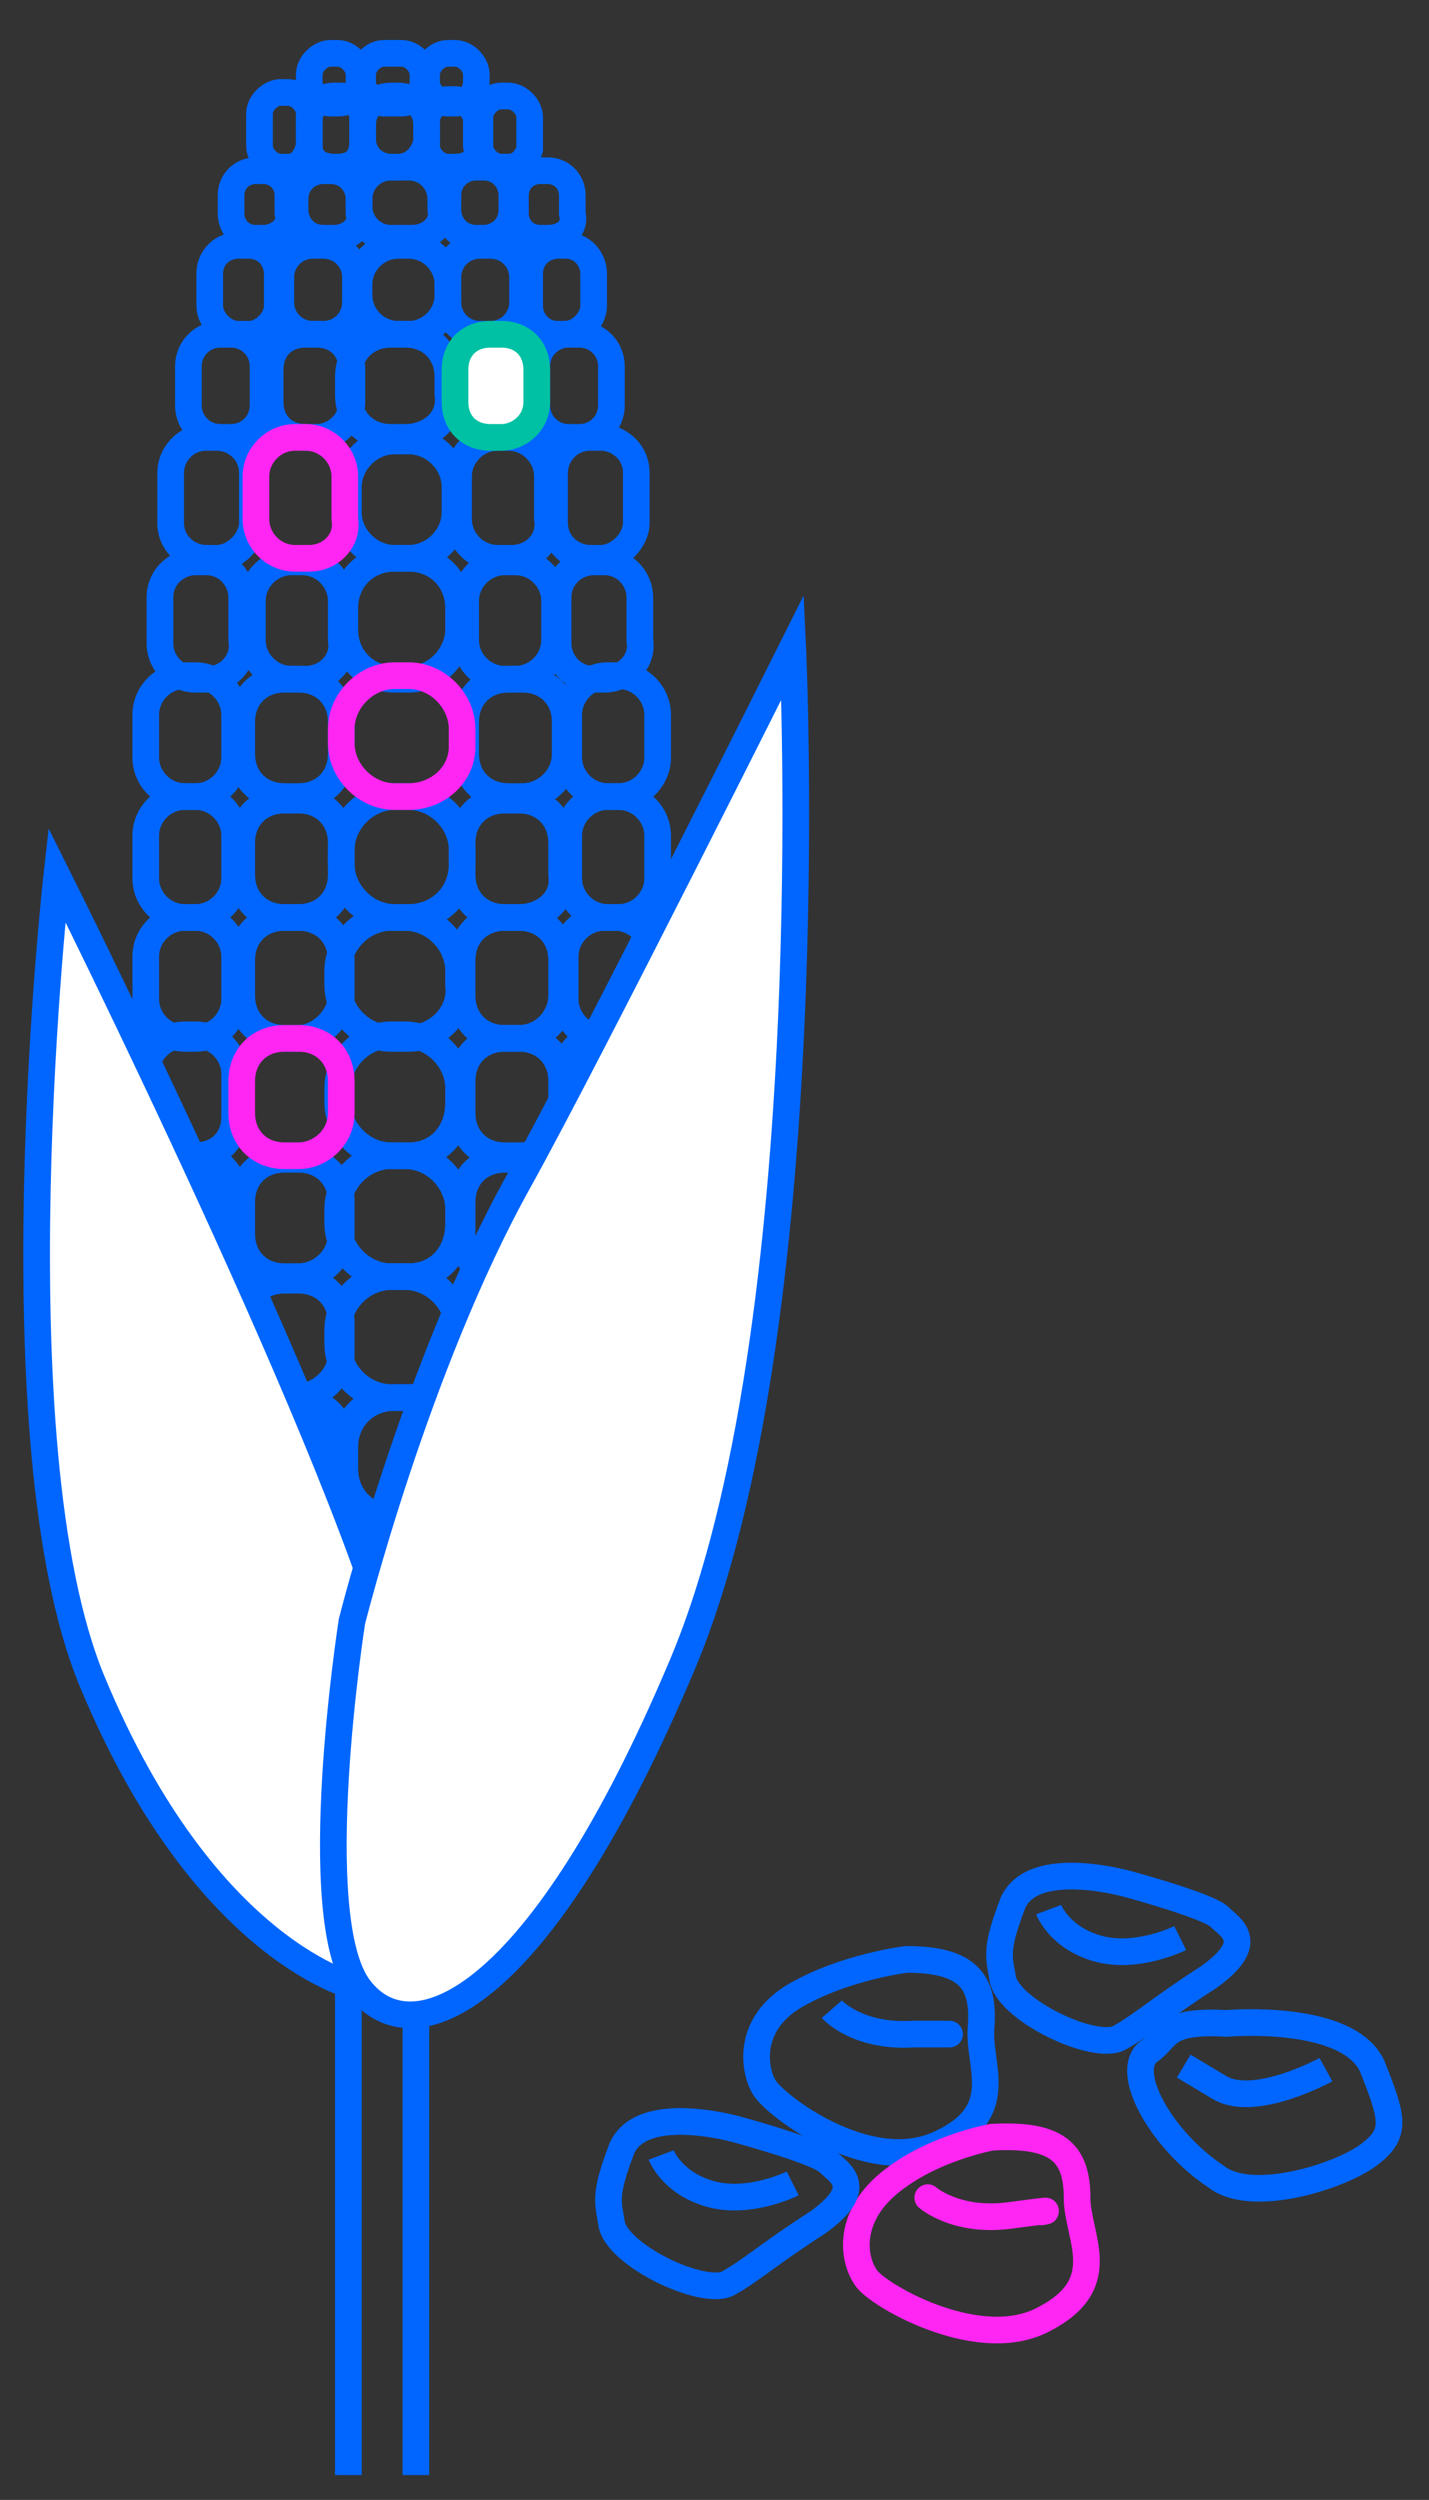 <?xml version="1.0" encoding="utf-8"?>
<!-- Generator: Adobe Illustrator 23.0.1, SVG Export Plug-In . SVG Version: 6.00 Build 0)  -->
<svg version="1.1" id="Layer_1" xmlns="http://www.w3.org/2000/svg" xmlns:xlink="http://www.w3.org/1999/xlink" x="0px" y="0px"
	 viewBox="0 0 40.2 70.3" style="enable-background:new 0 0 40.2 70.3;" xml:space="preserve">
<rect x="0" y="0" width="40.2" height="70.3" fill="#333333" stroke="none"/>
<style type="text/css">
	.st0{fill-rule:evenodd;clip-rule:evenodd;fill:none;stroke:#00C1A3;stroke-width:0.75;stroke-miterlimit:10;}
	.st1{fill:#FFFFFF;stroke:#0066FF;stroke-width:0.75;stroke-linecap:round;stroke-linejoin:round;stroke-miterlimit:10;}
	.st2{fill:none;stroke:#0066FF;stroke-width:0.75;stroke-linecap:round;stroke-linejoin:round;stroke-miterlimit:10;}
	.st3{fill:#FFFFFF;stroke:#0066FF;stroke-width:0.75;stroke-miterlimit:10;}
	.st4{fill:none;stroke:#0066FF;stroke-width:0.75;stroke-miterlimit:10;}
	.st5{fill:none;stroke:#00C1A3;stroke-width:0.75;stroke-miterlimit:10;}
	.st6{fill:none;stroke:#FF25F3;stroke-width:0.75;stroke-miterlimit:10;}
	.st7{fill:none;stroke:#FF25F3;stroke-width:0.75;stroke-linecap:round;stroke-linejoin:round;stroke-miterlimit:10;}
	.st8{fill-rule:evenodd;clip-rule:evenodd;fill:none;stroke:#0066FF;stroke-width:0.75;stroke-miterlimit:10;}
	.st9{clip-path:url(#SVGID_2_);fill-rule:evenodd;clip-rule:evenodd;fill:#FFFFFF;}
	.st10{fill-rule:evenodd;clip-rule:evenodd;fill:#FCFDFF;}
	.st11{fill-rule:evenodd;clip-rule:evenodd;fill:#FFFFFF;}
	.st12{fill-rule:evenodd;clip-rule:evenodd;fill:#3D6A9D;}
	.st13{fill:#FFFFFF;}
	.st14{fill:#0066FF;}
	.st15{fill-rule:evenodd;clip-rule:evenodd;fill:#FFFFFF;stroke:#0066FF;stroke-width:0.75;stroke-miterlimit:10;}
	.st16{fill-rule:evenodd;clip-rule:evenodd;fill:#FFFFFF;stroke:#44E0A0;stroke-width:0.75;stroke-miterlimit:10;}
	.st17{fill-rule:evenodd;clip-rule:evenodd;fill:#FFFFFF;stroke:#FF25F3;stroke-width:0.75;stroke-miterlimit:10;}
	.st18{fill:none;stroke:#FFFFFF;stroke-width:2.877;stroke-miterlimit:10;}
	
		.st19{fill-rule:evenodd;clip-rule:evenodd;fill:none;stroke:#FF25F3;stroke-width:0.75;stroke-linecap:round;stroke-linejoin:round;stroke-miterlimit:10;}
	.st20{fill-rule:evenodd;clip-rule:evenodd;fill:#FFFFFF;stroke:#FFFFFF;stroke-width:0.719;stroke-miterlimit:10;}
	.st21{fill:none;stroke:#FFFFFF;stroke-width:0.719;stroke-miterlimit:10;}
	.st22{fill:none;stroke:#44E0A0;stroke-width:0.75;stroke-linecap:round;stroke-linejoin:round;stroke-miterlimit:10;}
	.st23{fill-rule:evenodd;clip-rule:evenodd;fill:#FFFFFF;stroke:#00C1A3;stroke-width:0.75;stroke-miterlimit:10;}
	.st24{fill:none;stroke:#0066FF;stroke-width:0.75;stroke-linecap:round;stroke-miterlimit:10;}
	.st25{fill:#FFFFFF;stroke:#00C1A3;stroke-width:0.75;stroke-miterlimit:10;}
	.st26{clip-path:url(#SVGID_4_);}
	
		.st27{fill-rule:evenodd;clip-rule:evenodd;fill:none;stroke:#0066FF;stroke-width:0.75;stroke-linecap:round;stroke-miterlimit:10;}
	.st28{fill:#FFFFFF;stroke:#FF25F3;stroke-width:0.75;stroke-miterlimit:10;}
	.st29{fill:#FFFFFF;stroke:#FF25F3;stroke-width:0.75;stroke-linecap:round;stroke-linejoin:round;stroke-miterlimit:10;}
	.st30{fill:none;stroke:#00FA9B;stroke-width:0.75;stroke-miterlimit:10;}
	.st31{fill:#87D73F;}
	.st32{fill:#3DED98;}
</style>
<path class="st4" d="M11.5,9.4h-0.3c-0.6,0-1.1-0.5-1.1-1.1V8c0-0.6,0.5-1.1,1.1-1.1h0.3c0.6,0,1.1,0.5,1.1,1.1v0.3
	C12.6,8.9,12.1,9.4,11.5,9.4z"/>
<path class="st4" d="M13.8,9.4h-0.3c-0.5,0-0.9-0.4-0.9-0.9V7.8c0-0.5,0.4-0.9,0.9-0.9h0.3c0.5,0,0.9,0.4,0.9,0.9v0.7
	C14.7,9,14.3,9.4,13.8,9.4z"/>
<path class="st4" d="M9.1,9.4H8.8C8.3,9.4,7.9,9,7.9,8.5V7.8c0-0.5,0.4-0.9,0.9-0.9h0.3c0.5,0,0.9,0.4,0.9,0.9v0.7
	C10,9,9.6,9.4,9.1,9.4z"/>
<path class="st4" d="M7,9.4H6.7C6.3,9.4,5.9,9,5.9,8.6V7.7c0-0.5,0.4-0.8,0.8-0.8H7c0.5,0,0.8,0.4,0.8,0.8v0.9C7.8,9,7.4,9.4,7,9.4z
	"/>
<path class="st4" d="M15.9,9.4h-0.2c-0.5,0-0.8-0.4-0.8-0.8V7.7c0-0.5,0.4-0.8,0.8-0.8h0.2c0.5,0,0.8,0.4,0.8,0.8v0.9
	C16.7,9,16.3,9.4,15.9,9.4z"/>
<path class="st4" d="M11.6,6.7H11c-0.5,0-0.9-0.4-0.9-0.9V5.6c0-0.5,0.4-0.9,0.9-0.9h0.5c0.5,0,0.9,0.4,0.9,0.9v0.3
	C12.5,6.3,12.1,6.7,11.6,6.7z"/>
<path class="st4" d="M13.6,6.7h-0.2c-0.5,0-0.8-0.4-0.8-0.8l0-0.4c0-0.5,0.4-0.8,0.8-0.8h0.2c0.5,0,0.8,0.4,0.8,0.8v0.4
	C14.4,6.4,14,6.7,13.6,6.7z"/>
<path class="st4" d="M9.4,6.7H9.1c-0.5,0-0.8-0.4-0.8-0.8V5.6c0-0.5,0.4-0.8,0.8-0.8h0.2c0.5,0,0.8,0.4,0.8,0.8v0.4
	C10.2,6.4,9.8,6.7,9.4,6.7z"/>
<path class="st4" d="M7.4,6.7H7.2C6.8,6.7,6.5,6.4,6.5,6V5.5c0-0.4,0.3-0.7,0.7-0.7h0.2c0.4,0,0.7,0.3,0.7,0.7V6
	C8.2,6.4,7.8,6.7,7.4,6.7z"/>
<path class="st4" d="M15.4,6.7h-0.2c-0.4,0-0.7-0.3-0.7-0.7V5.5c0-0.4,0.3-0.7,0.7-0.7h0.2c0.4,0,0.7,0.3,0.7,0.7V6
	C16.2,6.4,15.9,6.7,15.4,6.7z"/>
<path class="st4" d="M11.4,12.3h-0.4c-0.7,0-1.2-0.5-1.2-1.2v-0.5c0-0.7,0.5-1.2,1.2-1.2h0.4c0.7,0,1.2,0.5,1.2,1.2v0.5
	C12.7,11.8,12.1,12.3,11.4,12.3z"/>
<path class="st4" d="M8.9,12.3H8.6c-0.6,0-1-0.4-1-1v-0.9c0-0.6,0.4-1,1-1h0.3c0.6,0,1,0.4,1,1l0,0.9C9.9,11.9,9.4,12.3,8.9,12.3z"
	/>
<path class="st4" d="M6.5,12.3H6.2c-0.5,0-0.9-0.4-0.9-0.9v-1.1c0-0.5,0.4-0.9,0.9-0.9h0.3c0.5,0,0.9,0.4,0.9,0.9v1.1
	C7.4,11.9,7,12.3,6.5,12.3z"/>
<path class="st4" d="M16.3,12.3H16c-0.5,0-0.9-0.4-0.9-0.9v-1.1c0-0.5,0.4-0.9,0.9-0.9h0.3c0.5,0,0.9,0.4,0.9,0.9v1.1
	C17.2,11.9,16.8,12.3,16.3,12.3z"/>
<path class="st4" d="M11.5,15.7h-0.4c-0.7,0-1.3-0.6-1.3-1.3v-0.7c0-0.7,0.6-1.3,1.3-1.3h0.4c0.7,0,1.3,0.6,1.3,1.3v0.7
	C12.8,15.1,12.2,15.7,11.5,15.7z"/>
<path class="st4" d="M14.4,15.7H14c-0.6,0-1.1-0.5-1.1-1.1v-1.2c0-0.6,0.5-1.1,1.1-1.1h0.3c0.6,0,1.1,0.5,1.1,1.1v1.2
	C15.5,15.2,15,15.7,14.4,15.7z"/>
<path class="st4" d="M6.1,15.7H5.8c-0.5,0-1-0.4-1-1v-1.4c0-0.5,0.4-1,1-1h0.3c0.5,0,1,0.4,1,1v1.4C7.1,15.2,6.6,15.7,6.1,15.7z"/>
<path class="st4" d="M16.9,15.7h-0.3c-0.5,0-1-0.4-1-1v-1.4c0-0.5,0.4-1,1-1h0.3c0.5,0,1,0.4,1,1v1.4C17.9,15.2,17.4,15.7,16.9,15.7
	z"/>
<path class="st4" d="M11.5,19.1h-0.4c-0.8,0-1.4-0.6-1.4-1.4v-0.6c0-0.8,0.6-1.4,1.4-1.4h0.4c0.8,0,1.4,0.6,1.4,1.4v0.6
	C12.9,18.4,12.3,19.1,11.5,19.1z"/>
<path class="st4" d="M14.5,19.1h-0.3c-0.6,0-1.1-0.5-1.1-1.1v-1.1c0-0.6,0.5-1.1,1.1-1.1h0.3c0.6,0,1.1,0.5,1.1,1.1v1.1
	C15.6,18.6,15.1,19.1,14.5,19.1z"/>
<path class="st4" d="M8.6,19.1H8.2c-0.6,0-1.1-0.5-1.1-1.1v-1.1c0-0.6,0.5-1.1,1.1-1.1h0.3c0.6,0,1.1,0.5,1.1,1.1v1.1
	C9.7,18.6,9.2,19.1,8.6,19.1z"/>
<path class="st4" d="M5.9,19.1H5.5c-0.6,0-1-0.5-1-1v-1.3c0-0.6,0.5-1,1-1h0.3c0.6,0,1,0.5,1,1V18C6.9,18.6,6.4,19.1,5.9,19.1z"/>
<path class="st4" d="M17,19.1h-0.3c-0.6,0-1-0.5-1-1v-1.3c0-0.6,0.5-1,1-1H17c0.6,0,1,0.5,1,1V18C18.1,18.6,17.6,19.1,17,19.1z"/>
<path class="st4" d="M14.7,22.4h-0.4c-0.7,0-1.2-0.5-1.2-1.2v-0.9c0-0.7,0.5-1.2,1.2-1.2h0.4c0.7,0,1.2,0.5,1.2,1.2v0.9
	C15.9,21.9,15.3,22.4,14.7,22.4z"/>
<path class="st4" d="M8.4,22.4H8c-0.7,0-1.2-0.5-1.2-1.2v-0.9c0-0.7,0.5-1.2,1.2-1.2h0.4c0.7,0,1.2,0.5,1.2,1.2v0.9
	C9.6,21.9,9.1,22.4,8.4,22.4z"/>
<path class="st4" d="M5.5,22.4H5.2c-0.6,0-1.1-0.5-1.1-1.1v-1.2c0-0.6,0.5-1.1,1.1-1.1h0.3c0.6,0,1.1,0.5,1.1,1.1v1.2
	C6.6,21.9,6.1,22.4,5.5,22.4z"/>
<path class="st4" d="M17.4,22.4h-0.3c-0.6,0-1.1-0.5-1.1-1.1v-1.2c0-0.6,0.5-1.1,1.1-1.1h0.3c0.6,0,1.1,0.5,1.1,1.1v1.2
	C18.5,21.9,18,22.4,17.4,22.4z"/>
<path class="st4" d="M11.5,25.8h-0.4c-0.8,0-1.5-0.7-1.5-1.5v-0.4c0-0.8,0.7-1.5,1.5-1.5h0.4c0.8,0,1.5,0.7,1.5,1.5v0.4
	C13,25.2,12.3,25.8,11.5,25.8z"/>
<path class="st4" d="M14.6,25.8h-0.4c-0.7,0-1.2-0.5-1.2-1.2v-0.9c0-0.7,0.5-1.2,1.2-1.2h0.4c0.7,0,1.2,0.5,1.2,1.2v0.9
	C15.9,25.3,15.3,25.8,14.6,25.8z"/>
<path class="st4" d="M8.4,25.8H8c-0.7,0-1.2-0.5-1.2-1.2v-0.9c0-0.7,0.5-1.2,1.2-1.2h0.4c0.7,0,1.2,0.5,1.2,1.2v0.9
	C9.6,25.3,9.1,25.8,8.4,25.8z"/>
<path class="st4" d="M5.5,25.8H5.2c-0.6,0-1.1-0.5-1.1-1.1v-1.2c0-0.6,0.5-1.1,1.1-1.1h0.3c0.6,0,1.1,0.5,1.1,1.1v1.2
	C6.6,25.3,6.1,25.8,5.5,25.8z"/>
<path class="st4" d="M17.4,25.8h-0.3c-0.6,0-1.1-0.5-1.1-1.1v-1.2c0-0.6,0.5-1.1,1.1-1.1h0.3c0.6,0,1.1,0.5,1.1,1.1v1.2
	C18.5,25.3,18,25.8,17.4,25.8z"/>
<path class="st4" d="M11.5,29.2H11c-0.8,0-1.5-0.7-1.5-1.5v-0.4c0-0.8,0.7-1.5,1.5-1.5h0.4c0.8,0,1.5,0.7,1.5,1.5v0.4
	C13,28.5,12.3,29.2,11.5,29.2z"/>
<path class="st4" d="M14.6,29.2h-0.4c-0.7,0-1.2-0.5-1.2-1.2V27c0-0.7,0.5-1.2,1.2-1.2h0.4c0.7,0,1.2,0.5,1.2,1.2V28
	C15.8,28.6,15.3,29.2,14.6,29.2z"/>
<path class="st4" d="M8.4,29.2H8c-0.7,0-1.2-0.5-1.2-1.2V27c0-0.7,0.5-1.2,1.2-1.2h0.4c0.7,0,1.2,0.5,1.2,1.2V28
	C9.6,28.6,9,29.2,8.4,29.2z"/>
<path class="st4" d="M5.5,29.2H5.2c-0.6,0-1.1-0.5-1.1-1.1v-1.2c0-0.6,0.5-1.1,1.1-1.1h0.3c0.6,0,1.1,0.5,1.1,1.1v1.2
	C6.6,28.7,6.1,29.2,5.5,29.2z"/>
<path class="st4" d="M17.4,29.2H17c-0.6,0-1.1-0.5-1.1-1.1v-1.2c0-0.6,0.5-1.1,1.1-1.1h0.3c0.6,0,1.1,0.5,1.1,1.1v1.2
	C18.5,28.7,18,29.2,17.4,29.2z"/>
<path class="st4" d="M11.5,32.5H11c-0.8,0-1.5-0.7-1.5-1.5v-0.4c0-0.8,0.7-1.5,1.5-1.5h0.4c0.8,0,1.5,0.7,1.5,1.5v0.4
	C12.9,31.9,12.3,32.5,11.5,32.5z"/>
<path class="st4" d="M14.6,32.5h-0.4c-0.7,0-1.2-0.5-1.2-1.2v-0.9c0-0.7,0.5-1.2,1.2-1.2h0.4c0.7,0,1.2,0.5,1.2,1.2v0.9
	C15.8,32,15.3,32.5,14.6,32.5z"/>
<path class="st4" d="M5.5,32.5H5.2c-0.6,0-1.1-0.5-1.1-1.1l0-1.2c0-0.6,0.5-1.1,1.1-1.1h0.3c0.6,0,1.1,0.5,1.1,1.1v1.2
	C6.6,32.1,6.1,32.5,5.5,32.5z"/>
<path class="st4" d="M17.4,32.5H17c-0.6,0-1.1-0.5-1.1-1.1v-1.2c0-0.6,0.5-1.1,1.1-1.1h0.3c0.6,0,1.1,0.5,1.1,1.1v1.2
	C18.5,32.1,18,32.5,17.4,32.5z"/>
<path class="st4" d="M11.5,35.9H11c-0.8,0-1.5-0.7-1.5-1.5V34c0-0.8,0.7-1.5,1.5-1.5h0.4c0.8,0,1.5,0.7,1.5,1.5v0.4
	C12.9,35.3,12.3,35.9,11.5,35.9z"/>
<path class="st4" d="M14.6,35.9h-0.4c-0.7,0-1.2-0.5-1.2-1.2v-0.9c0-0.7,0.5-1.2,1.2-1.2h0.4c0.7,0,1.2,0.5,1.2,1.2v0.9
	C15.8,35.4,15.3,35.9,14.6,35.9z"/>
<path class="st4" d="M8.4,35.9H8c-0.7,0-1.2-0.5-1.2-1.2v-0.9c0-0.7,0.5-1.2,1.2-1.2h0.4c0.7,0,1.2,0.5,1.2,1.2v0.9
	C9.6,35.4,9,35.9,8.4,35.9z"/>
<path class="st4" d="M5.5,35.9H5.2c-0.6,0-1.1-0.5-1.1-1.1v-1.2c0-0.6,0.5-1.1,1.1-1.1h0.3c0.6,0,1.1,0.5,1.1,1.1v1.2
	C6.6,35.4,6.1,35.9,5.5,35.9z"/>
<path class="st4" d="M17.3,35.9H17c-0.6,0-1.1-0.5-1.1-1.1v-1.2c0-0.6,0.5-1.1,1.1-1.1h0.3c0.6,0,1.1,0.5,1.1,1.1v1.2
	C18.4,35.4,18,35.9,17.3,35.9z"/>
<path class="st4" d="M11.5,39.3H11c-0.8,0-1.5-0.7-1.5-1.5v-0.4c0-0.8,0.7-1.5,1.5-1.5h0.4c0.8,0,1.5,0.7,1.5,1.5v0.4
	C12.9,38.6,12.3,39.3,11.5,39.3z"/>
<path class="st4" d="M14.6,39.3h-0.4c-0.7,0-1.2-0.5-1.2-1.2v-0.9c0-0.7,0.5-1.2,1.2-1.2h0.4c0.7,0,1.2,0.5,1.2,1.2v0.9
	C15.8,38.7,15.3,39.3,14.6,39.3z"/>
<path class="st4" d="M8.3,39.3H8c-0.7,0-1.2-0.5-1.2-1.2l0-0.9c0-0.7,0.5-1.2,1.2-1.2h0.4c0.7,0,1.2,0.5,1.2,1.2v0.9
	C9.6,38.7,9,39.3,8.3,39.3z"/>
<path class="st4" d="M5.5,39.3H5.2c-0.6,0-1.1-0.5-1.1-1.1V37c0-0.6,0.5-1.1,1.1-1.1h0.3c0.6,0,1.1,0.5,1.1,1.1v1.2
	C6.6,38.8,6.1,39.3,5.5,39.3z"/>
<path class="st4" d="M17.3,39.3H17c-0.6,0-1.1-0.5-1.1-1.1V37c0-0.6,0.5-1.1,1.1-1.1h0.3c0.6,0,1.1,0.5,1.1,1.1v1.2
	C18.4,38.8,17.9,39.3,17.3,39.3z"/>
<path class="st4" d="M11.5,42.7h-0.4c-0.8,0-1.4-0.6-1.4-1.4v-0.6c0-0.8,0.6-1.4,1.4-1.4h0.4c0.8,0,1.4,0.6,1.4,1.4v0.6
	C12.8,42,12.2,42.7,11.5,42.7z"/>
<path class="st4" d="M14.4,42.7h-0.3c-0.6,0-1.1-0.5-1.1-1.1v-1.1c0-0.6,0.5-1.1,1.1-1.1h0.3c0.6,0,1.1,0.5,1.1,1.1v1.1
	C15.5,42.2,15,42.7,14.4,42.7z"/>
<path class="st4" d="M8.6,42.7H8.2c-0.6,0-1.1-0.5-1.1-1.1v-1.1c0-0.6,0.5-1.1,1.1-1.1h0.3c0.6,0,1.1,0.5,1.1,1.1v1.1
	C9.7,42.2,9.2,42.7,8.6,42.7z"/>
<path class="st4" d="M5.9,42.7H5.6c-0.6,0-1-0.5-1-1v-1.3c0-0.6,0.5-1,1-1h0.3c0.6,0,1,0.5,1,1v1.3C6.9,42.2,6.5,42.7,5.9,42.7z"/>
<path class="st4" d="M16.9,42.7h-0.3c-0.6,0-1-0.5-1-1v-1.3c0-0.6,0.5-1,1-1h0.3c0.6,0,1,0.5,1,1v1.3C18,42.2,17.5,42.7,16.9,42.7z"
	/>
<path class="st4" d="M11.4,46.2H11c-0.8,0-1.4-0.6-1.4-1.4v-0.7c0-0.8,0.6-1.4,1.4-1.4h0.4c0.8,0,1.4,0.6,1.4,1.4v0.7
	C12.8,45.6,12.2,46.2,11.4,46.2z"/>
<path class="st4" d="M14.4,46.2H14c-0.6,0-1.1-0.5-1.1-1.1V44c0-0.6,0.5-1.1,1.1-1.1h0.3c0.6,0,1.1,0.5,1.1,1.1v1.1
	C15.5,45.7,15,46.2,14.4,46.2z"/>
<path class="st4" d="M8.5,46.2H8.2c-0.6,0-1.1-0.5-1.1-1.1V44c0-0.6,0.5-1.1,1.1-1.1h0.3c0.6,0,1.1,0.5,1.1,1.1v1.1
	C9.7,45.7,9.2,46.2,8.5,46.2z"/>
<path class="st4" d="M5.9,46.2H5.6c-0.6,0-1-0.5-1-1v-1.4c0-0.6,0.5-1,1-1h0.3c0.6,0,1,0.5,1,1v1.4C6.9,45.8,6.4,46.2,5.9,46.2z"/>
<path class="st4" d="M16.9,46.2h-0.3c-0.6,0-1-0.5-1-1v-1.4c0-0.6,0.5-1,1-1h0.3c0.6,0,1,0.5,1,1v1.4C17.9,45.8,17.5,46.2,16.9,46.2
	z"/>
<path class="st4" d="M11.2,4.7h-0.2c-0.4,0-0.8-0.3-0.8-0.8V3.5c0-0.4,0.3-0.8,0.8-0.8h0.2c0.4,0,0.8,0.3,0.8,0.8V4
	C11.9,4.4,11.6,4.7,11.2,4.7z"/>
<path class="st4" d="M12.8,4.7h-0.2c-0.3,0-0.6-0.3-0.6-0.6V3.4c0-0.3,0.3-0.6,0.6-0.6h0.2c0.3,0,0.6,0.3,0.6,0.6v0.7
	C13.5,4.5,13.2,4.7,12.8,4.7z"/>
<path class="st4" d="M9.5,4.7H9.4C9,4.7,8.7,4.5,8.7,4.1V3.4C8.7,3,9,2.7,9.4,2.7h0.2c0.3,0,0.6,0.3,0.6,0.6v0.7
	C10.2,4.5,9.9,4.7,9.5,4.7z"/>
<path class="st4" d="M11.3,2.9h-0.5c-0.3,0-0.6-0.3-0.6-0.6V2.1c0-0.3,0.3-0.6,0.6-0.6h0.5c0.3,0,0.6,0.3,0.6,0.6v0.2
	C11.9,2.6,11.6,2.9,11.3,2.9z"/>
<path class="st4" d="M12.8,2.9h-0.2c-0.3,0-0.6-0.3-0.6-0.6l0-0.2c0-0.3,0.3-0.6,0.6-0.6h0.2c0.3,0,0.6,0.3,0.6,0.6v0.2
	C13.4,2.6,13.2,2.9,12.8,2.9z"/>
<path class="st4" d="M9.5,2.9H9.3C9,2.9,8.7,2.6,8.7,2.3V2.1c0-0.3,0.3-0.6,0.6-0.6h0.2c0.3,0,0.6,0.3,0.6,0.6v0.2
	C10.2,2.6,9.9,2.9,9.5,2.9z"/>
<path class="st4" d="M8.1,4.7H7.9c-0.3,0-0.6-0.3-0.6-0.6l0-0.9c0-0.3,0.3-0.6,0.6-0.6h0.2c0.3,0,0.6,0.3,0.6,0.6v0.9
	C8.6,4.5,8.4,4.7,8.1,4.7z"/>
<path class="st4" d="M14.3,4.7h-0.2c-0.3,0-0.6-0.3-0.6-0.6V3.3c0-0.3,0.3-0.6,0.6-0.6h0.2c0.3,0,0.6,0.3,0.6,0.6v0.9
	C14.8,4.5,14.6,4.7,14.3,4.7z"/>
<path class="st3" d="M1.6,24.6c0,0,8.4,16.8,9.7,22.7s-1.2,8.6-1.2,8.6s-4.3-0.9-7.5-8.6C-0.2,40.6,1.6,24.6,1.6,24.6z"/>
<path class="st3" d="M19.2,46.8c4-9.5,3.1-28.6,3.1-28.6s-5.7,11.4-7.7,15c-2.9,5.2-4.7,12.4-4.7,12.4s-1.3,8.3,0.2,10.3
	S15.2,56.3,19.2,46.8z"/>
<line class="st4" x1="9.8" y1="55.9" x2="9.8" y2="69.6"/>
<line class="st4" x1="11.7" y1="56.8" x2="11.7" y2="69.6"/>
<path class="st4" d="M31.8,53c0,0-2.7-0.8-3.3,0.5c-0.5,1.3-0.4,1.5-0.3,2.1c0.1,0.9,2.6,2.1,3.3,1.7s1.1-0.8,2.5-1.7
	c1.4-1,0.6-1.4,0.3-1.7S31.8,53,31.8,53z"/>
<path class="st4" d="M29.5,53.7c0,0,0.3,0.8,1.4,1.1c1.1,0.3,2.3-0.3,2.3-0.3"/>
<path class="st4" d="M34.5,56.9c0,0,3.4-0.3,4.1,1.2c0.6,1.5,0.7,1.9-0.1,2.5s-3.3,1.4-4.3,0.6c-1.5-1-2.6-2.9-1.9-3.5
	C32.9,57.3,32.7,56.8,34.5,56.9z"/>
<path class="st4" d="M37.3,58.2c0,0-2,1.1-3,0.5c-1-0.6-1-0.6-1-0.6"/>
<path class="st4" d="M25.5,55.1c0,0-1.7,0.2-3.1,1s-1.2,2.1-0.9,2.6c0.3,0.5,2.9,2.5,4.9,1.6s1.1-2.2,1.2-3.3
	C27.7,55.7,27.2,55.1,25.5,55.1z"/>
<path class="st4" d="M23.4,56.5c0,0,0.7,0.8,2.3,0.7c1.5,0,0.9,0,0.9,0"/>
<path class="st7" d="M27.9,60.1c0,0-1.7,0.3-2.9,1.3s-1,2.2-0.6,2.7c0.4,0.5,3.2,2.1,5,1.1c1.9-1,0.9-2.3,0.9-3.4
	C30.3,60.5,29.7,60,27.9,60.1z"/>
<path class="st7" d="M26.1,61.8c0,0,0.8,0.7,2.3,0.5c1.5-0.2,0.9-0.1,0.9-0.1"/>
<path class="st4" d="M20.8,59.9c0,0-2.7-0.8-3.3,0.5c-0.5,1.3-0.4,1.5-0.3,2.1c0.1,0.9,2.6,2.1,3.3,1.7c0.7-0.4,1.1-0.8,2.5-1.7
	c1.4-1,0.6-1.4,0.3-1.7S20.8,59.9,20.8,59.9z"/>
<path class="st4" d="M18.6,60.6c0,0,0.3,0.8,1.4,1.1c1.1,0.3,2.3-0.3,2.3-0.3"/>
<path class="st7" d="M8.7,15.7H8.3c-0.6,0-1.1-0.5-1.1-1.1v-1.2c0-0.6,0.5-1.1,1.1-1.1h0.3c0.6,0,1.1,0.5,1.1,1.1v1.2
	C9.8,15.2,9.3,15.7,8.7,15.7z"/>
<path class="st7" d="M11.5,22.4h-0.4c-0.8,0-1.5-0.7-1.5-1.5v-0.4c0-0.8,0.7-1.5,1.5-1.5h0.4c0.8,0,1.5,0.7,1.5,1.5V21
	C13,21.8,12.3,22.4,11.5,22.4z"/>
<path class="st7" d="M8.4,32.5H8c-0.7,0-1.2-0.5-1.2-1.2v-0.9c0-0.7,0.5-1.2,1.2-1.2h0.4c0.7,0,1.2,0.5,1.2,1.2v0.9
	C9.6,32,9,32.5,8.4,32.5z"/>
<path class="st25" d="M14.1,12.3h-0.3c-0.6,0-1-0.4-1-1v-0.9c0-0.6,0.4-1,1-1h0.3c0.6,0,1,0.4,1,1v0.9
	C15.1,11.9,14.6,12.3,14.1,12.3z"/>
</svg>
